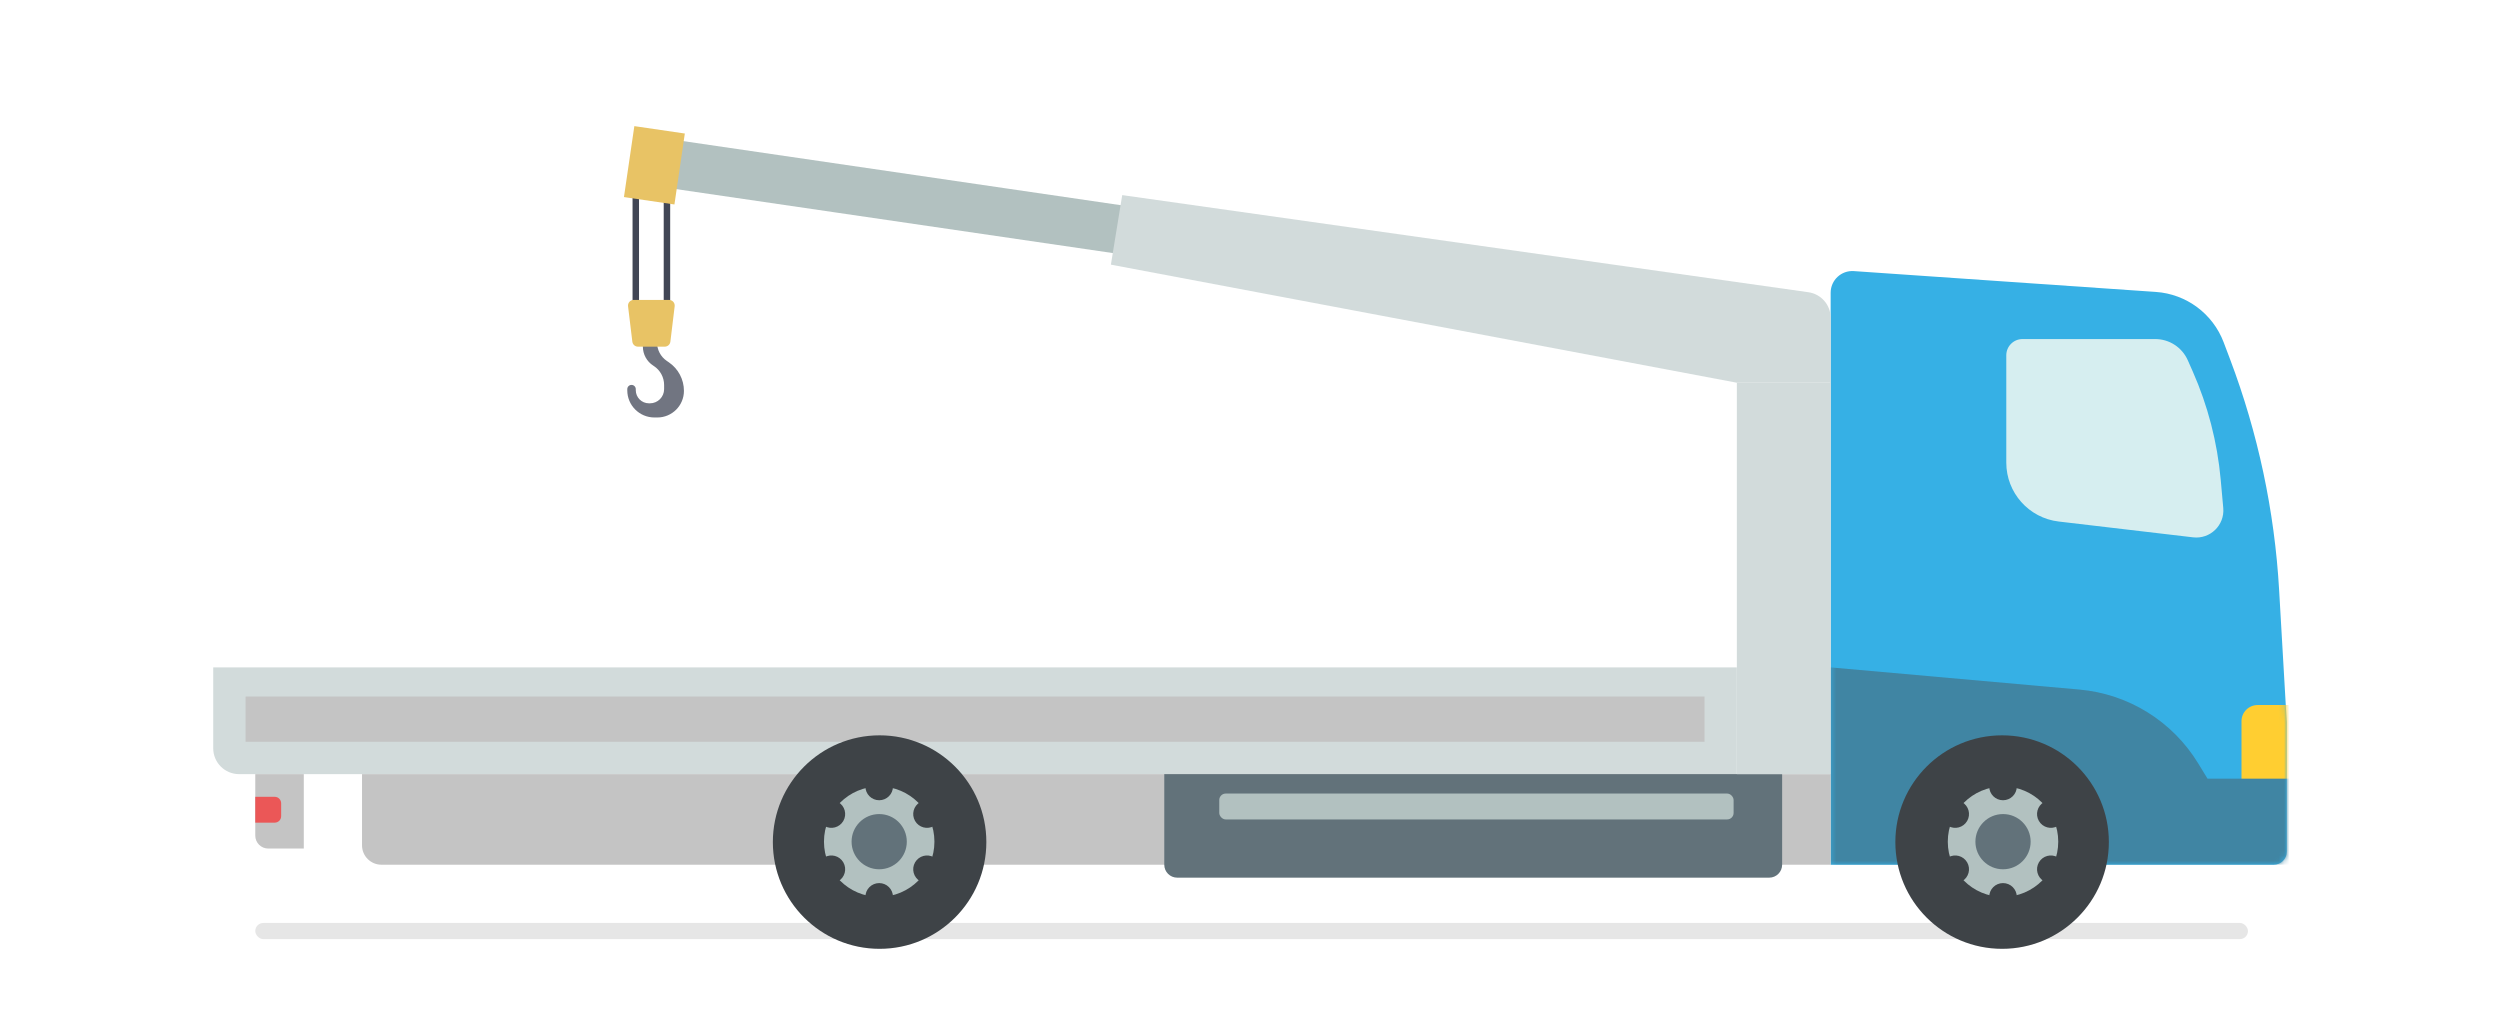 <?xml version="1.0" encoding="UTF-8"?> <svg xmlns="http://www.w3.org/2000/svg" width="469" height="192" viewBox="0 0 469 192" fill="none"> <rect opacity="0.1" x="47.889" y="173.145" width="373.828" height="3.034" rx="1.517" fill="black"></rect> <path d="M429 135.529V159.794C429 161.135 427.913 162.222 426.573 162.222H343.432V54.914C343.432 52.559 345.427 50.696 347.777 50.858L404.438 54.766C410.161 55.161 415.129 58.852 417.159 64.217L418.35 67.366C423.599 81.243 426.705 95.838 427.561 110.649L429 135.529Z" fill="#36B0E5"></path> <mask id="mask0_617_996" style="mask-type:alpha" maskUnits="userSpaceOnUse" x="343" y="55" width="87" height="108"> <path d="M429.002 135.528V159.794C429.002 161.134 427.915 162.221 426.574 162.221H343.434V57.234C343.434 56.228 344.249 55.413 345.255 55.413H403.688C409.792 55.413 415.259 59.19 417.419 64.899L418.352 67.366C423.601 81.243 426.707 95.837 427.563 110.649L429.002 135.528Z" fill="#36B0E5"></path> </mask> <g mask="url(#mask0_617_996)"> <path d="M430.166 132.263H423.539C421.864 132.263 420.505 133.621 420.505 135.297V147.242H430.166V132.263Z" fill="#FFCE31"></path> <path d="M412.378 143.204C407.566 135.317 399.299 130.181 390.096 129.361L343.434 125.203V162.221H435.678L435.678 146.083H414.134L412.378 143.204Z" fill="#4085A3"></path> </g> <path d="M417.084 95.301L416.604 89.981C415.971 82.964 414.195 76.098 411.345 69.655L410.431 67.589C409.36 65.168 406.962 63.606 404.315 63.606H379.428C377.744 63.606 376.379 64.972 376.379 66.656V86.786C376.379 92.428 380.602 97.177 386.205 97.837L411.429 100.804C414.633 101.181 417.373 98.514 417.084 95.301Z" fill="#D6EEF0"></path> <path d="M40 125.203H325.833V145.229H44.855C42.174 145.229 40 143.056 40 140.374V125.203Z" fill="#D2DBDB"></path> <rect x="46.068" y="130.665" width="273.696" height="8.496" fill="#C4C4C4"></rect> <path d="M67.915 145.229H343.432V162.222H71.556C69.545 162.222 67.915 160.591 67.915 158.581V145.229Z" fill="#C4C4C4"></path> <path d="M218.418 145.229H334.329V162.222C334.329 163.562 333.242 164.649 331.902 164.649H220.845C219.505 164.649 218.418 163.562 218.418 162.222V145.229Z" fill="#62727A"></path> <rect x="228.734" y="148.871" width="96.491" height="4.855" rx="1.214" fill="#B2C1C0"></rect> <circle cx="165.013" cy="157.974" r="20.026" fill="#3E4347"></circle> <circle cx="164.938" cy="157.897" r="10.36" fill="#B2C1C0"></circle> <circle cx="164.936" cy="157.898" r="5.18" fill="#62727A"></circle> <circle cx="164.936" cy="147.537" r="2.59" fill="#3E4347"></circle> <circle cx="164.936" cy="168.257" r="2.59" fill="#3E4347"></circle> <circle cx="173.909" cy="152.716" r="2.59" transform="rotate(60 173.909 152.716)" fill="#3E4347"></circle> <circle cx="155.964" cy="163.076" r="2.59" transform="rotate(60 155.964 163.076)" fill="#3E4347"></circle> <circle cx="173.909" cy="163.076" r="2.59" transform="rotate(120 173.909 163.076)" fill="#3E4347"></circle> <circle cx="155.964" cy="152.717" r="2.59" transform="rotate(120 155.964 152.717)" fill="#3E4347"></circle> <circle cx="375.595" cy="157.974" r="20.026" fill="#3E4347"></circle> <circle cx="375.766" cy="157.897" r="10.36" fill="#B2C1C0"></circle> <circle cx="375.768" cy="157.898" r="5.18" fill="#62727A"></circle> <circle cx="375.766" cy="147.536" r="2.59" fill="#3E4347"></circle> <circle cx="375.766" cy="168.257" r="2.59" fill="#3E4347"></circle> <circle cx="384.738" cy="152.716" r="2.59" transform="rotate(60 384.738 152.716)" fill="#3E4347"></circle> <circle cx="366.796" cy="163.076" r="2.59" transform="rotate(60 366.796 163.076)" fill="#3E4347"></circle> <circle cx="384.739" cy="163.076" r="2.59" transform="rotate(120 384.739 163.076)" fill="#3E4347"></circle> <circle cx="366.796" cy="152.717" r="2.59" transform="rotate(120 366.796 152.717)" fill="#3E4347"></circle> <path d="M56.992 145.229H47.889V156.76C47.889 158.101 48.976 159.187 50.317 159.187H56.992V145.229Z" fill="#C4C4C4"></path> <path d="M52.744 150.691C52.744 150.021 52.201 149.478 51.53 149.478H47.889L47.889 154.332H51.53C52.201 154.332 52.744 153.789 52.744 153.119V150.691Z" fill="#EB5757"></path> <path fill-rule="evenodd" clip-rule="evenodd" d="M125.088 67.705C123.943 66.922 123.258 65.624 123.258 64.236V64.236H120.601V65.018C120.601 66.462 121.333 67.807 122.546 68.59L122.641 68.652C123.854 69.435 124.587 70.78 124.587 72.223V73.005C124.587 74.473 123.397 75.663 121.929 75.663H121.74C120.377 75.663 119.272 74.558 119.272 73.195V73.005C119.272 72.565 118.915 72.208 118.475 72.208V72.208C118.035 72.208 117.678 72.565 117.678 73.005V73.227C117.678 76.04 119.958 78.32 122.771 78.32H123.317C126.073 78.32 128.307 76.086 128.307 73.33V73.33C128.307 71.188 127.25 69.185 125.483 67.975L125.088 67.705Z" fill="#717581"></path> <path d="M125.119 56.264V36.601" stroke="#414655" stroke-width="1.214" stroke-linecap="round"></path> <path d="M119.273 56.264V36.601" stroke="#414655" stroke-width="1.214" stroke-linecap="round"></path> <path d="M117.822 57.456C117.745 56.822 118.24 56.265 118.877 56.265H125.513C126.151 56.265 126.645 56.822 126.568 57.456L125.763 64.099C125.698 64.632 125.245 65.034 124.708 65.034H119.682C119.145 65.034 118.692 64.632 118.627 64.099L117.822 57.456Z" fill="#E8C365"></path> <rect x="126.887" y="26.284" width="94.064" height="9.103" transform="rotate(8.332 126.887 26.284)" fill="#B2C1C0"></rect> <path d="M119.002 23.662L128.473 25.049L126.524 38.358L117.053 36.97L119.002 23.662Z" fill="#E8C365"></path> <path d="M325.833 71.799L325.833 145.229L343.432 145.229L343.432 71.799L325.833 71.799Z" fill="#D2DBDB"></path> <path d="M343.432 71.799L325.833 71.799L208.404 49.648L210.528 36.601L339.257 54.822C341.652 55.161 343.432 57.211 343.432 59.63L343.432 71.799Z" fill="#D2DBDB"></path> </svg> 